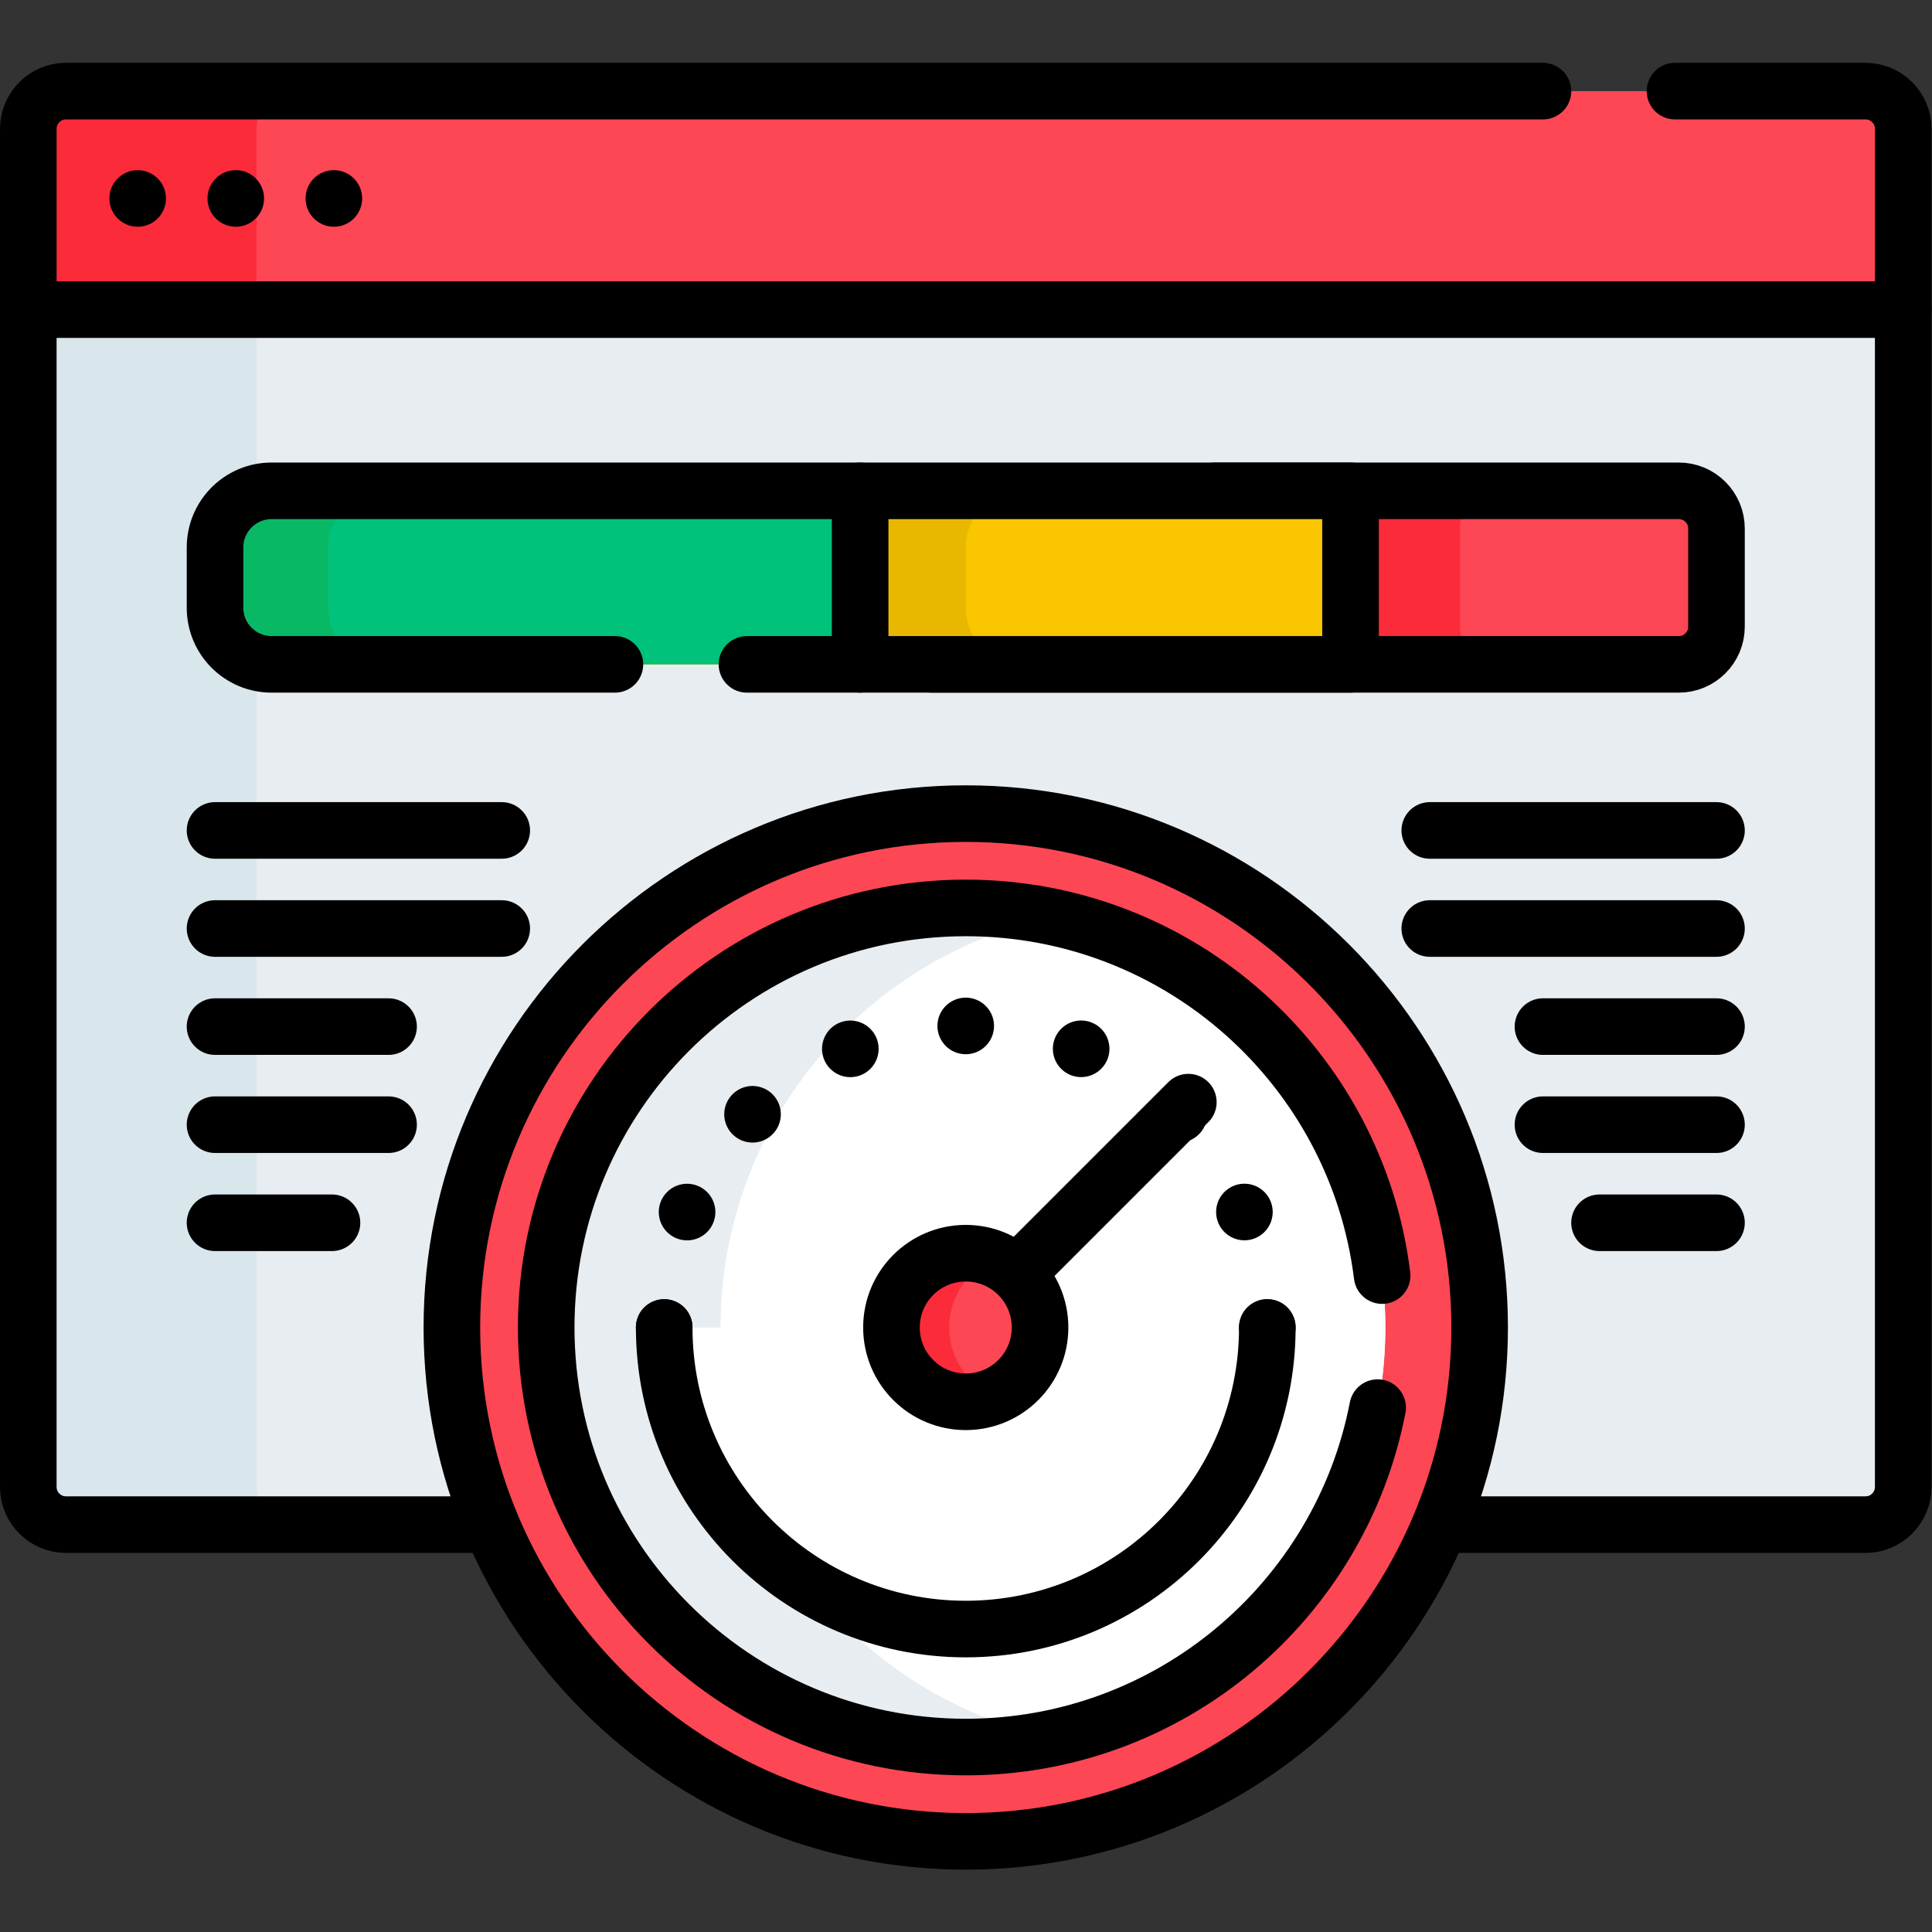 <?xml version="1.0" encoding="UTF-8" standalone="no"?> <svg xmlns="http://www.w3.org/2000/svg" xmlns:svg="http://www.w3.org/2000/svg" version="1.1" id="svg3306" xml:space="preserve" width="682.667" height="682.667" viewBox="0 0 682.667 682.667"><rect x="0" y="0" width="682.667" height="682.667" fill="#333333" stroke="none"/><defs id="defs3310"><clipPath id="clipPath3320"><path d="M 0,512 H 512 V 0 H 0 Z" id="path3318"></path></clipPath></defs><g id="g3312" transform="matrix(1.333,0,0,-1.333,0,682.667)"><g id="g3314"><g id="g3316" clip-path="url(#clipPath3320)"><g id="g3322" transform="translate(494.5,487.976)"><path d="m 0,0 h -477 c -5.523,0 -10,-4.477 -10,-10 v -47.925 l 2.269,-1 H 8.5 l 1.5,1 V -10 C 10,-4.477 5.523,0 0,0" style="fill:#fd4755;fill-opacity:1;fill-rule:nonzero;stroke:none" id="path3324"></path></g><g id="g3326" transform="translate(68,477.976)"><path d="m 0,0 c 0,5.523 4.477,10 10,10 h -60.5 c -5.523,0 -10,-4.477 -10,-10 v -47.925 l 2.269,-1 h 60.5 l -2.269,1 z" style="fill:#fb2b3a;fill-opacity:1;fill-rule:nonzero;stroke:none" id="path3328"></path></g><g id="g3330" transform="translate(409,487.976)"><path d="m 0,0 h -391.5 c -5.523,0 -10,-4.477 -10,-10 v -47.925 l 2.269,-1 H 94 l 1.5,1 V -10 c 0,5.523 -4.477,10 -10,10 H 35" style="fill:none;stroke:#000000;stroke-width:15;stroke-linecap:round;stroke-linejoin:round;stroke-miterlimit:10;stroke-dasharray:none;stroke-opacity:1" id="path3332"></path></g><g id="g3334" transform="translate(494.5,107.985)"><path d="m 0,0 h -477 c -5.523,0 -10,4.477 -10,10 V 322.065 H 10 V 10 C 10,4.477 5.523,0 0,0" style="fill:#e8edf1;fill-opacity:1;fill-rule:nonzero;stroke:none" id="path3336"></path></g><g id="g3338" transform="translate(68,117.985)"><path d="M 0,0 V 312.065 H -60.5 V 0 c 0,-5.523 4.477,-10 10,-10 H 10 C 4.477,-10 0,-5.523 0,0" style="fill:#d9e7ec;fill-opacity:1;fill-rule:nonzero;stroke:none" id="path3340"></path></g><g id="g3342" transform="translate(494.5,107.985)"><path d="m 0,0 h -477 c -5.523,0 -10,4.477 -10,10 V 322.065 H 10 V 10 C 10,4.477 5.523,0 0,0 Z" style="fill:none;stroke:#000000;stroke-width:15;stroke-linecap:round;stroke-linejoin:round;stroke-miterlimit:10;stroke-dasharray:none;stroke-opacity:1" id="path3344"></path></g><g id="g3346" transform="translate(256,24.024)"><path d="m 0,0 c -75.11,0 -136.217,61.106 -136.217,136.217 0,75.11 61.107,136.217 136.217,136.217 75.11,0 136.217,-61.107 136.217,-136.217 C 136.217,61.106 75.11,0 0,0" style="fill:#fd4755;fill-opacity:1;fill-rule:nonzero;stroke:none" id="path3348"></path></g><g id="g3350" transform="translate(256,24.024)"><path d="m 0,0 c -75.11,0 -136.217,61.106 -136.217,136.217 0,75.11 61.107,136.217 136.217,136.217 75.11,0 136.217,-61.107 136.217,-136.217 C 136.217,61.106 75.11,0 0,0 Z" style="fill:none;stroke:#000000;stroke-width:15;stroke-linecap:round;stroke-linejoin:round;stroke-miterlimit:10;stroke-dasharray:none;stroke-opacity:1" id="path3352"></path></g><g id="g3354" transform="translate(367.217,160.241)"><path d="m 0,0 c 0,-61.423 -49.793,-111.217 -111.217,-111.217 -61.423,0 -111.217,49.794 -111.217,111.217 0,61.423 49.794,111.217 111.217,111.217 C -49.793,111.217 0,61.423 0,0" style="fill:#ffffff;fill-opacity:1;fill-rule:nonzero;stroke:none" id="path3356"></path></g><g id="g3358" transform="translate(367.217,160.241)"><path d="m 0,0 c 0,-61.423 -49.793,-111.217 -111.217,-111.217 -61.423,0 -111.217,49.794 -111.217,111.217 0,61.423 49.794,111.217 111.217,111.217 C -49.793,111.217 0,61.423 0,0" style="fill:#ffffff;fill-opacity:1;fill-rule:nonzero;stroke:none" id="path3360"></path></g><g id="g3362" transform="translate(191,160.241)"><path d="M 0,0 C 0,53.499 37.776,98.169 88.108,108.806 80.653,110.382 72.924,111.217 65,111.217 3.577,111.217 -46.217,61.423 -46.217,0 c 0,-61.423 49.794,-111.217 111.217,-111.217 7.924,0 15.653,0.835 23.108,2.411 C 37.776,-98.169 0,-53.499 0,0" style="fill:#e8edf1;fill-opacity:1;fill-rule:nonzero;stroke:none" id="path3364"></path></g><g id="g3366" transform="translate(366.37,174)"><path d="m 0,0 c -6.778,54.931 -53.605,97.458 -110.37,97.458 -61.423,0 -111.216,-49.794 -111.216,-111.217 0,-61.424 49.793,-111.217 111.216,-111.217 54.159,0 99.268,38.714 109.183,89.976" style="fill:none;stroke:#000000;stroke-width:15;stroke-linecap:round;stroke-linejoin:round;stroke-miterlimit:10;stroke-dasharray:none;stroke-opacity:1" id="path3368"></path></g><g id="g3370" transform="translate(335.937,160.241)"><path d="m 0,0 c 0,-44.148 -35.789,-79.937 -79.937,-79.937 -44.148,0 -79.937,35.789 -79.937,79.937" style="fill:#ffffff;fill-opacity:1;fill-rule:nonzero;stroke:#000000;stroke-width:15;stroke-linecap:round;stroke-linejoin:round;stroke-miterlimit:10;stroke-dasharray:none;stroke-opacity:1" id="path3372"></path></g><g id="g3374" transform="translate(315,219.976)"><path d="M 0,0 -59,-59" style="fill:none;stroke:#000000;stroke-width:15;stroke-linecap:round;stroke-linejoin:round;stroke-miterlimit:10;stroke-dasharray:none;stroke-opacity:1" id="path3376"></path></g><g id="g3378" transform="translate(275.695,160.241)"><path d="m 0,0 c 0,-10.877 -8.818,-19.695 -19.695,-19.695 -10.877,0 -19.695,8.818 -19.695,19.695 0,10.877 8.818,19.694 19.695,19.694 C -8.818,19.694 0,10.877 0,0" style="fill:#fd4755;fill-opacity:1;fill-rule:nonzero;stroke:none" id="path3380"></path></g><g id="g3382" transform="translate(251.611,160.241)"><path d="m 0,0 c 0,8.163 4.966,15.165 12.042,18.152 -2.353,0.993 -4.938,1.542 -7.653,1.542 -10.877,0 -19.695,-8.817 -19.695,-19.694 0,-10.877 8.818,-19.695 19.695,-19.695 2.715,0 5.3,0.55 7.653,1.543 C 4.966,-15.165 0,-8.163 0,0" style="fill:#fb2b3a;fill-opacity:1;fill-rule:nonzero;stroke:none" id="path3384"></path></g><g id="g3386" transform="translate(275.695,160.241)"><path d="m 0,0 c 0,-10.877 -8.818,-19.695 -19.695,-19.695 -10.877,0 -19.695,8.818 -19.695,19.695 0,10.877 8.818,19.694 19.695,19.694 C -8.818,19.694 0,10.877 0,0 Z" style="fill:none;stroke:#000000;stroke-width:15;stroke-linecap:round;stroke-linejoin:round;stroke-miterlimit:10;stroke-dasharray:none;stroke-opacity:1" id="path3388"></path></g><g id="g3390" transform="translate(176.063,160.241)"><path d="M 0,0 V 0" style="fill:none;stroke:#000000;stroke-width:15;stroke-linecap:round;stroke-linejoin:round;stroke-miterlimit:4;stroke-dasharray:none;stroke-opacity:1" id="path3392"></path></g><g id="g3394" transform="translate(182.128,190.839)"><path d="m 0,0 c 12.011,28.965 40.562,49.339 73.872,49.339 38.81,0 71.16,-27.658 78.416,-64.338" style="fill:none;stroke:#000000;stroke-width:15;stroke-linecap:round;stroke-linejoin:round;stroke-miterlimit:4;stroke-dasharray:0, 31.392;stroke-dashoffset:0;stroke-opacity:1" id="path3396"></path></g><g id="g3398" transform="translate(335.937,160.241)"><path d="M 0,0 V 0" style="fill:none;stroke:#000000;stroke-width:15;stroke-linecap:round;stroke-linejoin:round;stroke-miterlimit:4;stroke-dasharray:none;stroke-opacity:1" id="path3400"></path></g><g id="g3402" transform="translate(44,459.524)"><path d="m 0,0 c 0,-4.142 -3.358,-7.5 -7.5,-7.5 -4.142,0 -7.5,3.358 -7.5,7.5 0,4.142 3.358,7.5 7.5,7.5 C -3.358,7.5 0,4.142 0,0" style="fill:#000000;fill-opacity:1;fill-rule:nonzero;stroke:none" id="path3404"></path></g><g id="g3406" transform="translate(70,459.524)"><path d="m 0,0 c 0,-4.142 -3.358,-7.5 -7.5,-7.5 -4.142,0 -7.5,3.358 -7.5,7.5 0,4.142 3.358,7.5 7.5,7.5 C -3.358,7.5 0,4.142 0,0" style="fill:#000000;fill-opacity:1;fill-rule:nonzero;stroke:none" id="path3408"></path></g><g id="g3410" transform="translate(96,459.524)"><path d="m 0,0 c 0,-4.142 -3.358,-7.5 -7.5,-7.5 -4.142,0 -7.5,3.358 -7.5,7.5 0,4.142 3.358,7.5 7.5,7.5 C -3.358,7.5 0,4.142 0,0" style="fill:#000000;fill-opacity:1;fill-rule:nonzero;stroke:none" id="path3412"></path></g><g id="g3414" transform="translate(445,336.024)"><path d="m 0,0 h -378 c -5.523,0 -10,4.477 -10,10 v 26 c 0,5.523 4.477,10 10,10 H 0 C 5.523,46 10,41.523 10,36 V 10 C 10,4.477 5.523,0 0,0" style="fill:#fd4755;fill-opacity:1;fill-rule:nonzero;stroke:none" id="path3416"></path></g><g id="g3418" transform="translate(387,346.024)"><path d="m 0,0 v 26 c 0,5.523 4.477,10 10,10 h -330 c -5.523,0 -10,-4.477 -10,-10 V 0 c 0,-5.523 4.477,-10 10,-10 H 10 C 4.477,-10 0,-5.523 0,0" style="fill:#fb2b3a;fill-opacity:1;fill-rule:nonzero;stroke:none" id="path3420"></path></g><g id="g3422" transform="translate(322,382.024)"><path d="m 0,0 h 123 c 5.523,0 10,-4.477 10,-10 v -26 c 0,-5.523 -4.477,-10 -10,-10 H -75" style="fill:none;stroke:#000000;stroke-width:15;stroke-linecap:round;stroke-linejoin:round;stroke-miterlimit:10;stroke-dasharray:none;stroke-opacity:1" id="path3424"></path></g><g id="g3426" transform="translate(358,336.024)"><path d="m 0,0 h -286 c -8.284,0 -15,6.716 -15,15 v 16 c 0,8.284 6.716,15 15,15 H 0 Z" style="fill:#fac600;fill-opacity:1;fill-rule:nonzero;stroke:none" id="path3428"></path></g><g id="g3430" transform="translate(256,351.024)"><path d="m 0,0 v 16 c 0,8.284 6.716,15 15,15 h -199 c -8.284,0 -15,-6.716 -15,-15 V 0 c 0,-8.284 6.716,-15 15,-15 H 15 C 6.716,-15 0,-8.284 0,0" style="fill:#e8b801;fill-opacity:1;fill-rule:nonzero;stroke:none" id="path3432"></path></g><g id="g3434" transform="translate(72,382.024)"><path d="m 0,0 c -8.284,0 -15,-6.716 -15,-15 v -16 c 0,-8.284 6.716,-15 15,-15 H 156 V 0 Z" style="fill:#00c27a;fill-opacity:1;fill-rule:nonzero;stroke:none" id="path3436"></path></g><g id="g3438" transform="translate(87,351.024)"><path d="m 0,0 v 16 c 0,8.284 6.716,15 15,15 h -30 c -8.284,0 -15,-6.716 -15,-15 V 0 c 0,-8.284 6.716,-15 15,-15 H 15 C 6.716,-15 0,-8.284 0,0" style="fill:#08b865;fill-opacity:1;fill-rule:nonzero;stroke:none" id="path3440"></path></g><g id="g3442" transform="translate(198,336.024)"><path d="m 0,0 h 160 v 46 h -286 c -8.284,0 -15,-6.716 -15,-15 V 15 c 0,-8.284 6.716,-15 15,-15 h 91" style="fill:none;stroke:#000000;stroke-width:15;stroke-linecap:round;stroke-linejoin:round;stroke-miterlimit:10;stroke-dasharray:none;stroke-opacity:1" id="path3444"></path></g><g id="g3446" transform="translate(228,336.024)"><path d="M 0,0 V 46" style="fill:none;stroke:#000000;stroke-width:15;stroke-linecap:round;stroke-linejoin:round;stroke-miterlimit:10;stroke-dasharray:none;stroke-opacity:1" id="path3448"></path></g><g id="g3450" transform="translate(57,292)"><path d="M 0,0 H 76" style="fill:none;stroke:#000000;stroke-width:15;stroke-linecap:round;stroke-linejoin:round;stroke-miterlimit:10;stroke-dasharray:none;stroke-opacity:1" id="path3452"></path></g><g id="g3454" transform="translate(57,266)"><path d="M 0,0 H 76" style="fill:none;stroke:#000000;stroke-width:15;stroke-linecap:round;stroke-linejoin:round;stroke-miterlimit:10;stroke-dasharray:none;stroke-opacity:1" id="path3456"></path></g><g id="g3458" transform="translate(57,240)"><path d="M 0,0 H 46" style="fill:none;stroke:#000000;stroke-width:15;stroke-linecap:round;stroke-linejoin:round;stroke-miterlimit:10;stroke-dasharray:none;stroke-opacity:1" id="path3460"></path></g><g id="g3462" transform="translate(57,214)"><path d="M 0,0 H 46" style="fill:none;stroke:#000000;stroke-width:15;stroke-linecap:round;stroke-linejoin:round;stroke-miterlimit:10;stroke-dasharray:none;stroke-opacity:1" id="path3464"></path></g><g id="g3466" transform="translate(57,188)"><path d="M 0,0 H 31" style="fill:none;stroke:#000000;stroke-width:15;stroke-linecap:round;stroke-linejoin:round;stroke-miterlimit:10;stroke-dasharray:none;stroke-opacity:1" id="path3468"></path></g><g id="g3470" transform="translate(379,292)"><path d="M 0,0 H 76" style="fill:none;stroke:#000000;stroke-width:15;stroke-linecap:round;stroke-linejoin:round;stroke-miterlimit:10;stroke-dasharray:none;stroke-opacity:1" id="path3472"></path></g><g id="g3474" transform="translate(379,266)"><path d="M 0,0 H 76" style="fill:none;stroke:#000000;stroke-width:15;stroke-linecap:round;stroke-linejoin:round;stroke-miterlimit:10;stroke-dasharray:none;stroke-opacity:1" id="path3476"></path></g><g id="g3478" transform="translate(409,240)"><path d="M 0,0 H 46" style="fill:none;stroke:#000000;stroke-width:15;stroke-linecap:round;stroke-linejoin:round;stroke-miterlimit:10;stroke-dasharray:none;stroke-opacity:1" id="path3480"></path></g><g id="g3482" transform="translate(409,214)"><path d="M 0,0 H 46" style="fill:none;stroke:#000000;stroke-width:15;stroke-linecap:round;stroke-linejoin:round;stroke-miterlimit:10;stroke-dasharray:none;stroke-opacity:1" id="path3484"></path></g><g id="g3486" transform="translate(424,188)"><path d="M 0,0 H 31" style="fill:none;stroke:#000000;stroke-width:15;stroke-linecap:round;stroke-linejoin:round;stroke-miterlimit:10;stroke-dasharray:none;stroke-opacity:1" id="path3488"></path></g></g></g></g></svg> 